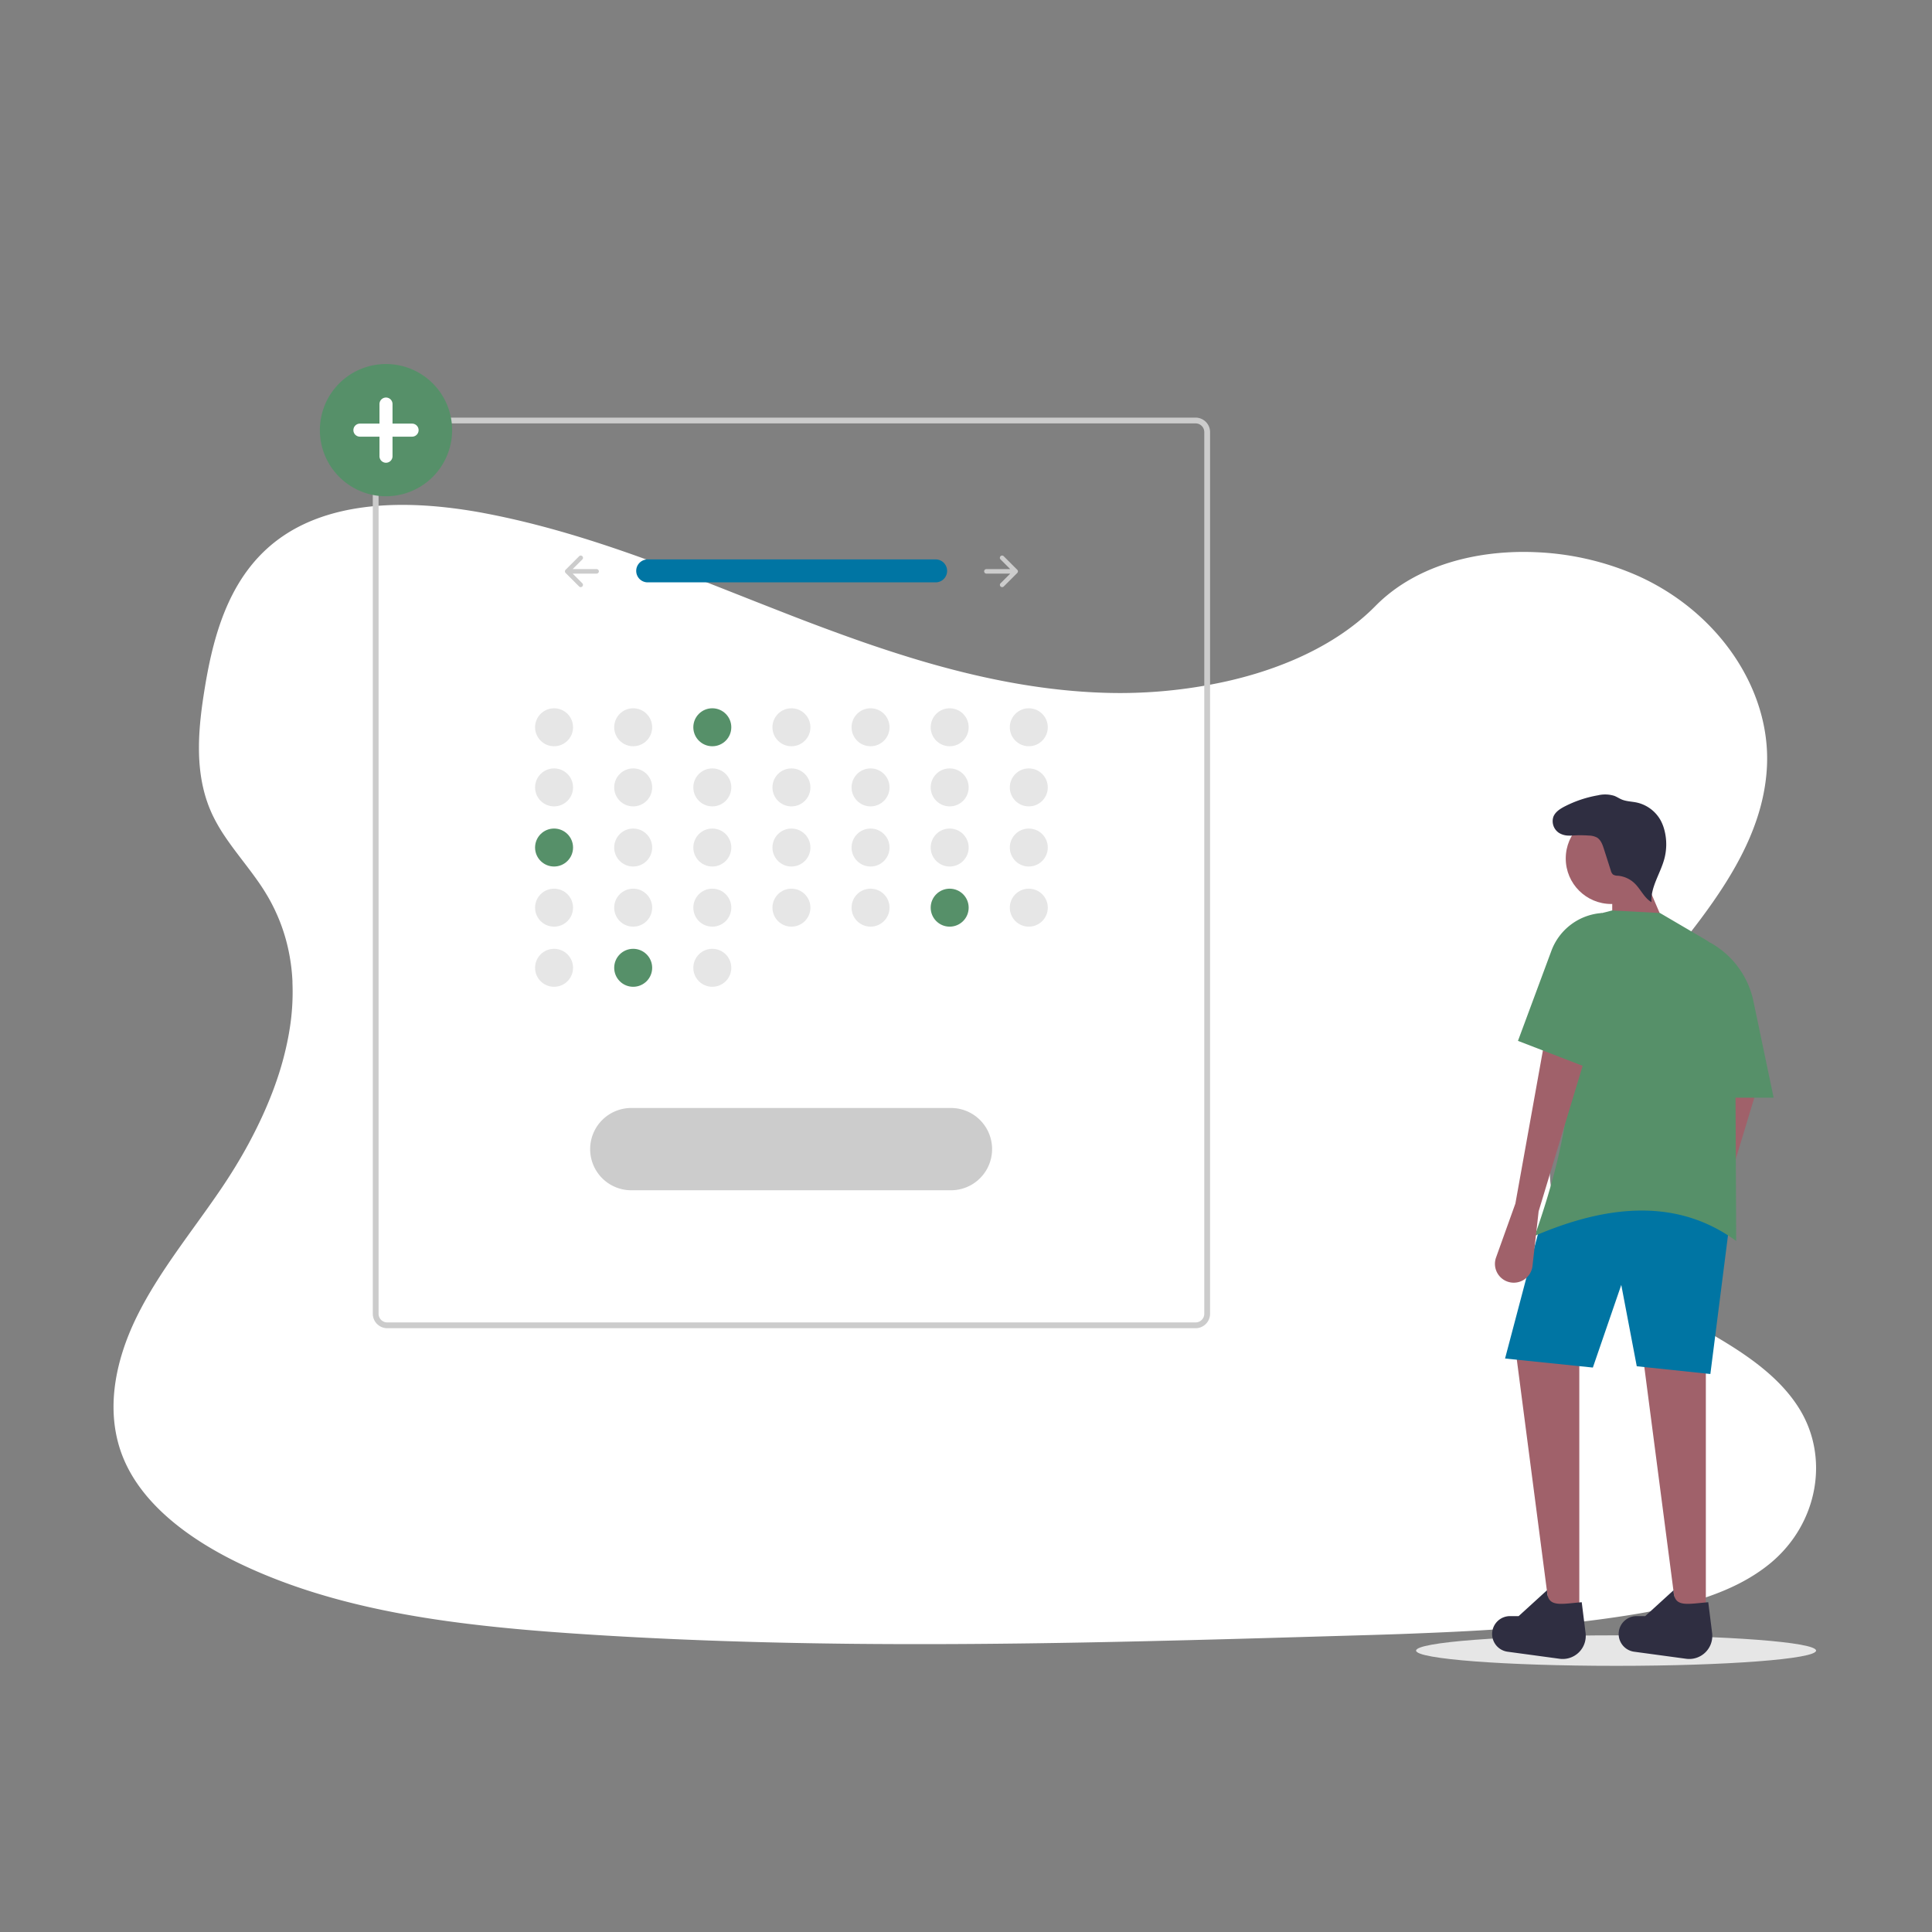 <svg xmlns="http://www.w3.org/2000/svg" xmlns:xlink="http://www.w3.org/1999/xlink" width="800" height="800" viewBox="0 0 800 800">
  <rect x="0" y="0" width="800" height="800" fill="#808080" stroke="none"/>
  <defs>
    <clipPath id="clip-_103">
      <rect width="800" height="800"/>
    </clipPath>
  </defs>
  <g id="_103" data-name="103" clip-path="url(#clip-_103)">
    <g id="Group_265" data-name="Group 265">
      <g id="Component_1_117" data-name="Component 1 – 117" transform="translate(47.023 209.059)">
        <path id="Path_168" data-name="Path 168" d="M798.2,560.6c-7.681,6.368-16.954,10.907-26.968,14.266q-2.186.747-4.434,1.4c-3.868,1.152-7.828,2.151-11.822,3.024-1.969.44-3.952.845-5.935,1.222-3.373.649-6.759,1.229-10.125,1.76-12.492,1.962-25.068,3.415-37.707,4.518q-5.845.517-11.7.929l-1.557.112-2.793.189-1.718.112c-2.612.175-5.223.328-7.828.475-10.439.587-20.893,1.013-31.346,1.4-7.681.265-15.285.489-22.924.7l-15.537.454-4.015.119-1.76.049q-6.9.209-13.812.4l-1.3.035-4.05.119-7.681.209-2.29.063-2.095.056c-48.761,1.313-97.557,2.269-146.289,1.857q-5.852-.042-11.7-.126c-36.185-.468-72.328-1.732-108.408-4.19-12.681-.866-25.445-1.913-38.14-3.359q-5.866-.663-11.7-1.445c-31.185-4.19-61.6-11.256-88.849-24.44-20.522-9.951-39.467-24.1-47.413-42.937-8.023-19.007-3.778-40.354,5.384-58.984s22.945-35.326,34.83-52.832c4.085-6.026,7.946-12.3,11.445-18.756.209-.391.426-.789.628-1.18q2.688-5.049,5.07-10.223h0q2.262-4.93,4.19-9.957.58-1.5,1.11-3c.042-.112.084-.223.119-.335s.091-.251.133-.377a129.277,129.277,0,0,0,5.265-19.461l.168-.922c.077-.44.154-.873.223-1.313s.133-.817.2-1.229h0a96.363,96.363,0,0,0,1.082-18.749v-.7a79.561,79.561,0,0,0-1.047-9.587h0c-.042-.272-.084-.538-.14-.8a75.079,75.079,0,0,0-3.68-13.337c-.07-.189-.147-.384-.223-.58a.784.784,0,0,0-.1-.258c-.524-1.334-1.082-2.653-1.7-3.973h0c-.1-.223-.209-.454-.314-.7h0c-.2-.426-.4-.852-.621-1.271h0q-1.473-3.01-3.282-5.942c-1.4-2.325-2.982-4.6-4.609-6.836l-.23-.314-.189-.265c-2.137-2.912-4.371-5.775-6.55-8.666-1.711-2.255-3.387-4.525-4.958-6.836l-.279-.419a69.654,69.654,0,0,1-5.083-8.749c-.293-.621-.58-1.243-.845-1.871-.475-1.1-.915-2.214-1.306-3.331-5.363-15.153-3.736-31.7-1.159-47.483,3.82-23.448,10.928-48.719,32.931-63.355,19.21-12.785,45.207-14.28,69.828-11.172,3.945.489,7.849,1.1,11.7,1.795l2.095.4c31.143,5.97,60.6,16.542,89.687,27.861,6.794,2.646,13.575,5.335,20.348,8.009Q384.373,165,392.32,168.1q9.182,3.575,18.5,6.983,5.824,2.137,11.7,4.19,9.42,3.275,18.965,6.222,6.759,2.095,13.589,3.945c21.647,5.893,43.852,9.978,66.581,10.767a203.394,203.394,0,0,0,51.54-4.776c3.945-.894,7.856-1.92,11.7-3.079a152.22,152.22,0,0,0,15.781-5.719c12.995-5.586,24.677-12.96,33.922-22.345l.077-.077c13.693-13.889,33.769-20.948,54.8-22.128a114.611,114.611,0,0,1,11.7-.063,116.1,116.1,0,0,1,42.372,9.916c33.266,15.083,54.78,47.015,53.16,78.905-2.353,46.422-47.106,82.055-73.808,122.667-1.885,2.863-3.68,5.817-5.349,8.833-.615,1.1-1.2,2.214-1.774,3.331-6.578,12.848-10.53,26.723-8.379,40.053a42.77,42.77,0,0,0,1.7,6.92c.328.985.7,1.969,1.11,2.947A54.81,54.81,0,0,0,724.093,434.6a94.977,94.977,0,0,0,8.54,6.941c24.915,18.113,61,29.537,76.943,54.284C822.913,516.348,817.983,544.174,798.2,560.6Z" transform="translate(-112.078 -122.422)" fill="#fff"/>
      </g>
      <g id="Group_264" data-name="Group 264" transform="translate(132.455 150.734)">
        <ellipse id="Ellipse_728" data-name="Ellipse 728" cx="82.814" cy="6.316" rx="82.814" ry="6.316" transform="translate(453.918 526.426)" fill="#e6e6e6"/>
        <path id="Path_3245" data-name="Path 3245" d="M922.143,535.892l-8.008,22.34a7.8,7.8,0,0,0,3.3,9.3h0a7.8,7.8,0,0,0,11.792-5.8l2.542-22.634,19.249-63.628-16.575-8.02Z" transform="translate(-353.323 -183.981)" fill="#a0616a"/>
        <path id="Path_3246" data-name="Path 3246" d="M699.911,622.743h11.763V508.321l-26.734-.534Z" transform="translate(-137.775 -102.141)" fill="#a0616a"/>
        <path id="Path_3247" data-name="Path 3247" d="M634.318,622.743h11.763V508.321l-26.734-.534Z" transform="translate(-124.581 -102.141)" fill="#a0616a"/>
        <path id="Path_3248" data-name="Path 3248" d="M911.57,616.76l-30.477-3.208-6.416-33.685-11.763,34.22-36.358-3.743,14.971-56.676c27.366-18.6,53.358-18.189,78.064,0Z" transform="translate(-335.799 -198.548)" fill="#0075a3"/>
        <path id="Path_3249" data-name="Path 3249" d="M858.549,765.931a9.552,9.552,0,0,1-10.762,10.65l-21.67-2.939a7.406,7.406,0,0,1-6.178-8.443h0a7.406,7.406,0,0,1,7.32-6.28h3.573l11.755-10.71c.116,7.3,5.488,5.675,14.367,4.963Z" transform="translate(-334.45 -240.455)" fill="#2f2e41"/>
        <path id="Path_3250" data-name="Path 3250" d="M924.141,765.931a9.552,9.552,0,0,1-10.762,10.65l-21.67-2.939a7.406,7.406,0,0,1-6.178-8.443h0a7.406,7.406,0,0,1,7.32-6.28h3.573l11.755-10.71c.116,7.3,5.488,5.675,14.367,4.963Z" transform="translate(-347.644 -240.455)" fill="#2f2e41"/>
        <circle id="Ellipse_729" data-name="Ellipse 729" cx="18.848" cy="18.848" r="18.848" transform="translate(515.887 185.892)" fill="#a0616a"/>
        <path id="Path_3251" data-name="Path 3251" d="M693.407,289.352l-23.526,2.139V270.638l12.3-7.485Z" transform="translate(-134.746 -52.933)" fill="#a0616a"/>
        <path id="Path_3252" data-name="Path 3252" d="M925.359,532.714c-23.668-17.331-52.087-15.57-83.41-2.139,14.192-40.176,20.237-77.618,9.09-109.293a25.2,25.2,0,0,1,18.955-24.414l4.036-1.033,19.783,1.069,18.577,10.89a25.29,25.29,0,0,1,12.5,21.7Z" transform="translate(-338.895 -169.576)" fill="#569069"/>
        <path id="Path_3253" data-name="Path 3253" d="M829.778,530.537l-8.008,22.34a7.8,7.8,0,0,0,3.3,9.3h0a7.8,7.8,0,0,0,11.792-5.8l2.542-22.634,19.249-63.627-16.575-8.02Z" transform="translate(-334.744 -182.904)" fill="#a0616a"/>
        <path id="Path_3254" data-name="Path 3254" d="M959.175,476.731h-26.2V412.569h0A36.145,36.145,0,0,1,950.8,436.753Z" transform="translate(-357.205 -172.942)" fill="#569069"/>
        <path id="Path_3255" data-name="Path 3255" d="M861.127,352.02a7.674,7.674,0,0,1-7.285-.394,5.807,5.807,0,0,1-2.316-6.657c.795-2.043,2.806-3.323,4.757-4.322a48.012,48.012,0,0,1,13.681-4.57,12.8,12.8,0,0,1,6.824.231c1.062.415,2.015,1.074,3.069,1.509,1.939.8,4.1.8,6.154,1.237a15.016,15.016,0,0,1,9.975,7.474,18.094,18.094,0,0,1,1.544,4.053,23.324,23.324,0,0,1-.038,11.738c-1.614,6.092-5.721,11.69-5.352,17.981-3.037-1.768-4.46-5.369-7-7.8a11.512,11.512,0,0,0-6.919-3.134,3.659,3.659,0,0,1-2.02-.514,3.153,3.153,0,0,1-.879-1.589l-2.857-8.949c-.581-1.821-1.284-3.8-2.927-4.777a7.364,7.364,0,0,0-3.268-.794,49.761,49.761,0,0,0-8.16.077" transform="translate(-340.763 -157.485)" fill="#2f2e41"/>
        <path id="Path_3256" data-name="Path 3256" d="M863.725,461.872l-30.477-11.763,13.841-37.293A24.074,24.074,0,0,1,868,397.175h0Z" transform="translate(-337.145 -169.845)" fill="#569069"/>
        <path id="Path_3257" data-name="Path 3257" d="M580.363,517.442H245.644a6,6,0,0,1-5.991-5.991V146.375a6,6,0,0,1,5.991-5.991H580.363a6,6,0,0,1,5.991,5.991V511.45A6,6,0,0,1,580.363,517.442ZM245.644,142.781a3.6,3.6,0,0,0-3.595,3.595V511.45a3.6,3.6,0,0,0,3.595,3.595H580.363a3.6,3.6,0,0,0,3.595-3.595V146.375a3.6,3.6,0,0,0-3.595-3.595Z" transform="translate(-217.744 -118.192)" fill="#ccc"/>
        <circle id="Ellipse_730" data-name="Ellipse 730" cx="7.863" cy="7.863" r="7.863" transform="translate(89.108 142.547)" fill="#e6e6e6"/>
        <circle id="Ellipse_731" data-name="Ellipse 731" cx="7.863" cy="7.863" r="7.863" transform="translate(121.871 142.547)" fill="#e6e6e6"/>
        <circle id="Ellipse_732" data-name="Ellipse 732" cx="7.863" cy="7.863" r="7.863" transform="translate(154.634 142.547)" fill="#569069"/>
        <circle id="Ellipse_733" data-name="Ellipse 733" cx="7.863" cy="7.863" r="7.863" transform="translate(187.397 142.547)" fill="#e6e6e6"/>
        <circle id="Ellipse_734" data-name="Ellipse 734" cx="7.863" cy="7.863" r="7.863" transform="translate(220.159 142.547)" fill="#e6e6e6"/>
        <circle id="Ellipse_735" data-name="Ellipse 735" cx="7.863" cy="7.863" r="7.863" transform="translate(252.923 142.547)" fill="#e6e6e6"/>
        <circle id="Ellipse_736" data-name="Ellipse 736" cx="7.863" cy="7.863" r="7.863" transform="translate(285.686 142.547)" fill="#e6e6e6"/>
        <circle id="Ellipse_737" data-name="Ellipse 737" cx="7.863" cy="7.863" r="7.863" transform="translate(89.108 167.447)" fill="#e6e6e6"/>
        <circle id="Ellipse_738" data-name="Ellipse 738" cx="7.863" cy="7.863" r="7.863" transform="translate(121.871 167.447)" fill="#e6e6e6"/>
        <circle id="Ellipse_739" data-name="Ellipse 739" cx="7.863" cy="7.863" r="7.863" transform="translate(154.634 167.447)" fill="#e6e6e6"/>
        <circle id="Ellipse_740" data-name="Ellipse 740" cx="7.863" cy="7.863" r="7.863" transform="translate(187.397 167.447)" fill="#e6e6e6"/>
        <circle id="Ellipse_741" data-name="Ellipse 741" cx="7.863" cy="7.863" r="7.863" transform="translate(220.159 167.447)" fill="#e6e6e6"/>
        <circle id="Ellipse_742" data-name="Ellipse 742" cx="7.863" cy="7.863" r="7.863" transform="translate(252.923 167.447)" fill="#e6e6e6"/>
        <circle id="Ellipse_743" data-name="Ellipse 743" cx="7.863" cy="7.863" r="7.863" transform="translate(285.686 167.447)" fill="#e6e6e6"/>
        <circle id="Ellipse_744" data-name="Ellipse 744" cx="7.863" cy="7.863" r="7.863" transform="translate(89.108 192.347)" fill="#569069"/>
        <circle id="Ellipse_745" data-name="Ellipse 745" cx="7.863" cy="7.863" r="7.863" transform="translate(121.871 192.347)" fill="#e6e6e6"/>
        <circle id="Ellipse_746" data-name="Ellipse 746" cx="7.863" cy="7.863" r="7.863" transform="translate(154.634 192.347)" fill="#e6e6e6"/>
        <circle id="Ellipse_747" data-name="Ellipse 747" cx="7.863" cy="7.863" r="7.863" transform="translate(187.397 192.347)" fill="#e6e6e6"/>
        <circle id="Ellipse_748" data-name="Ellipse 748" cx="7.863" cy="7.863" r="7.863" transform="translate(220.159 192.347)" fill="#e6e6e6"/>
        <circle id="Ellipse_749" data-name="Ellipse 749" cx="7.863" cy="7.863" r="7.863" transform="translate(252.923 192.347)" fill="#e6e6e6"/>
        <circle id="Ellipse_750" data-name="Ellipse 750" cx="7.863" cy="7.863" r="7.863" transform="translate(285.686 192.347)" fill="#e6e6e6"/>
        <circle id="Ellipse_751" data-name="Ellipse 751" cx="7.863" cy="7.863" r="7.863" transform="translate(89.108 217.247)" fill="#e6e6e6"/>
        <circle id="Ellipse_752" data-name="Ellipse 752" cx="7.863" cy="7.863" r="7.863" transform="translate(121.871 217.247)" fill="#e6e6e6"/>
        <circle id="Ellipse_753" data-name="Ellipse 753" cx="7.863" cy="7.863" r="7.863" transform="translate(89.108 242.147)" fill="#e6e6e6"/>
        <circle id="Ellipse_754" data-name="Ellipse 754" cx="7.863" cy="7.863" r="7.863" transform="translate(121.871 242.147)" fill="#569069"/>
        <circle id="Ellipse_755" data-name="Ellipse 755" cx="7.863" cy="7.863" r="7.863" transform="translate(154.634 242.147)" fill="#e6e6e6"/>
        <circle id="Ellipse_756" data-name="Ellipse 756" cx="7.863" cy="7.863" r="7.863" transform="translate(154.634 217.247)" fill="#e6e6e6"/>
        <circle id="Ellipse_757" data-name="Ellipse 757" cx="7.863" cy="7.863" r="7.863" transform="translate(187.397 217.247)" fill="#e6e6e6"/>
        <circle id="Ellipse_758" data-name="Ellipse 758" cx="7.863" cy="7.863" r="7.863" transform="translate(220.159 217.247)" fill="#e6e6e6"/>
        <circle id="Ellipse_759" data-name="Ellipse 759" cx="7.863" cy="7.863" r="7.863" transform="translate(252.923 217.247)" fill="#569069"/>
        <circle id="Ellipse_760" data-name="Ellipse 760" cx="7.863" cy="7.863" r="7.863" transform="translate(285.686 217.247)" fill="#e6e6e6"/>
        <path id="Path_40" data-name="Path 40" d="M380.946,213.883a4.75,4.75,0,1,0,0,9.5h119.1a4.751,4.751,0,1,0,.156-9.5H380.946Z" transform="translate(-245.209 -132.976)" fill="#0075a3"/>
        <path id="Path_3258" data-name="Path 3258" d="M563.321,212.158a.935.935,0,0,0,0,1.322l4.013,4.013h-9.894a.935.935,0,0,0,0,1.869h9.894l-4.013,4.013a.935.935,0,0,0,1.322,1.322l5.608-5.608a.935.935,0,0,0,0-1.322l-5.608-5.608A.935.935,0,0,0,563.321,212.158Z" transform="translate(-281.478 -132.574)" fill="#ccc"/>
        <path id="Path_3259" data-name="Path 3259" d="M346.456,212.158a.935.935,0,0,1,0,1.322l-4.012,4.013h9.894a.935.935,0,1,1,0,1.869h-9.895l4.012,4.013a.935.935,0,0,1-1.322,1.322l-5.608-5.608a.935.935,0,0,1,0-1.322l5.608-5.608A.935.935,0,0,1,346.456,212.158Z" transform="translate(-237.778 -132.574)" fill="#ccc"/>
        <path id="Path_3260" data-name="Path 3260" d="M369.518,498.231a17.037,17.037,0,1,0,0,34.073H501.881a17.037,17.037,0,0,0,0-34.073Z" transform="translate(-240.439 -190.172)" fill="#ccc"/>
        <path id="Path_3261" data-name="Path 3261" d="M239.606,167.361a27.379,27.379,0,1,1,27.379-27.379,27.379,27.379,0,0,1-27.379,27.379Z" transform="translate(-212.228 -112.604)" fill="#569069"/>
        <path id="Path_3262" data-name="Path 3262" d="M253.9,140.776h-8.1v-8.1a2.7,2.7,0,0,0-5.4,0v8.1h-8.1a2.7,2.7,0,1,0,0,5.4h8.1v8.1a2.7,2.7,0,0,0,5.4,0v-8.1h8.1a2.7,2.7,0,1,0,0-5.4Z" transform="translate(-215.721 -116.097)" fill="#fff"/>
      </g>
    </g>
  </g>
</svg>
